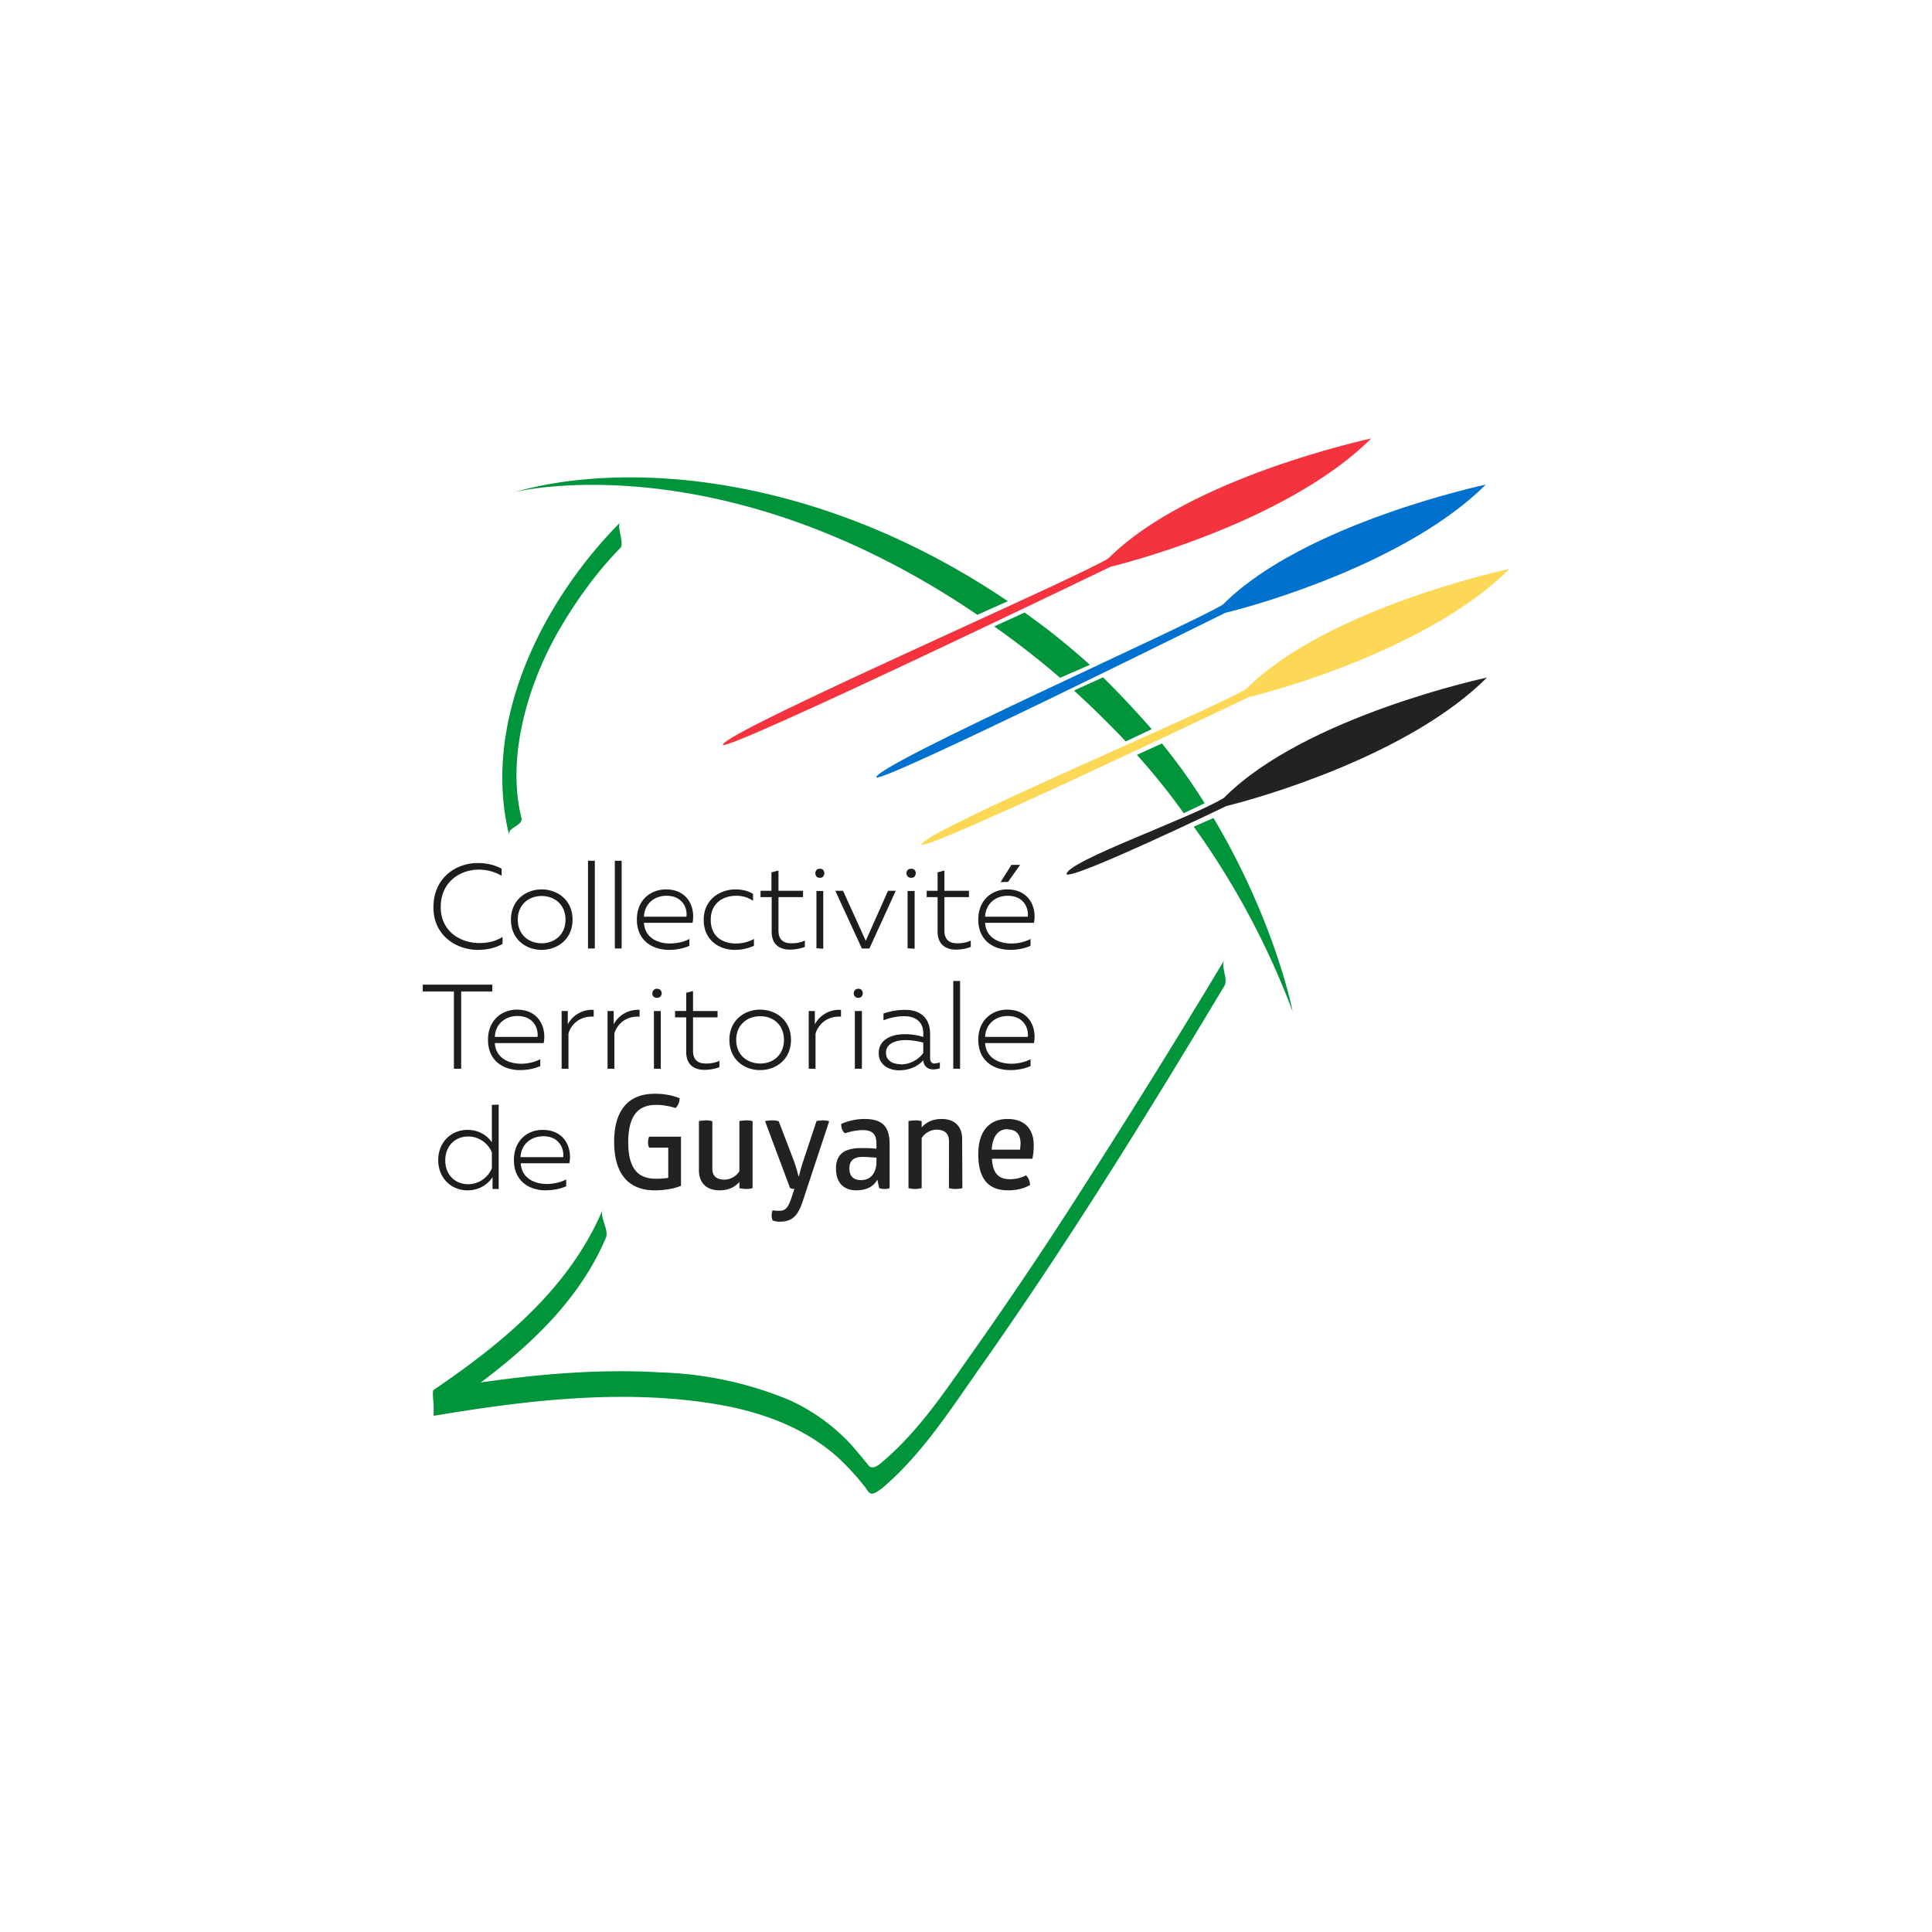 <svg xmlns="http://www.w3.org/2000/svg" width="85" height="85" fill="none"><g clip-path="url(#a)"><path fill="#F5333F" d="M60.33 19.29s-8 1.7-11.57 5.28c-1.4.88-16.9 7.62-16.96 8.2.2.3 17.07-7.84 17.07-7.84 1.4-.33 8.02-2.21 11.46-5.64"/><path fill="#0071CE" d="M65.37 21.32s-8.01 1.7-11.57 5.28c-1.41.88-15.2 7-15.25 7.6.2.29 15.36-7.24 15.36-7.24 1.4-.33 8.02-2.21 11.46-5.64"/><path fill="#222" d="M65.42 29.81s-8.01 1.7-11.57 5.29c-1.41.88-6.88 2.77-6.93 3.36.2.29 7.04-3 7.04-3 1.4-.34 8.02-2.21 11.46-5.65"/><path fill="#FDD756" d="M66.4 25.03s-8 1.7-11.57 5.28c-1.4.88-14.23 6.26-14.29 6.85.2.3 14.4-6.49 14.4-6.49 1.4-.33 8.02-2.2 11.47-5.64"/><path fill="#00953B" d="M44.34 26.45c-8.49-5.74-16.97-6.16-21.7-4.8 0 0 9.04-2.29 20.36 5.4zM47.95 29.25c-.71-.64-1.55-1.34-2.36-1.93l-.51-.37-1.34.61a37 37 0 0 1 2.9 2.26zM50.67 32.08q-1.05-1.2-2.14-2.28l-1.28.58q1.16 1.06 2.28 2.24zM52.52 36.37a35 35 0 0 1 4.35 8.13s-.74-3.9-3.48-8.51zM53 35.34a25 25 0 0 0-1.88-2.63l-1.1.5q1.16 1.3 2.06 2.57zM53.87 42.23q-2.97 4.95-6.08 9.8-2.38 3.75-4.95 7.39c-1.15 1.63-2.33 3.42-3.85 4.75-.2.17-.57.56-.78.3q-.37-.46-.77-.92a8.5 8.5 0 0 0-2.75-1.97 16 16 0 0 0-5.63-1.2c-3.33-.2-6.7.21-9.98.77v1.14c3.04-2.06 6.12-4.4 7.58-7.84.14-.33-.28-.9-.15-1.22-1.46 3.45-4.4 5.86-7.43 7.92-.11.07.09 1.12 0 1.14 4.05-.68 8.3-1.19 12.38-.52 1.95.32 3.89 1 5.38 2.33q.65.6 1.2 1.3c.13.16.2.39.43.29.24-.11.44-.3.63-.47 1.55-1.4 2.75-3.24 3.93-4.93 3.87-5.47 7.4-11.18 10.84-16.92.17-.28-.17-.86 0-1.14M27.3 22.97c-3.5 3.53-6.11 8.85-4.9 13.77-.08-.35.62-.4.54-.76-.66-2.65.26-5.91 1.75-8.42.73-1.23 1.6-2.43 2.6-3.45.2-.2-.18-.95 0-1.14"/><path fill="#1D1D1B" d="M21.02 37.97q.59 0 1.05.25v.31a2 2 0 0 0-1-.27c-.82 0-1.68.53-1.68 1.65 0 1.07.87 1.58 1.7 1.58q.6 0 1.02-.27v.31q-.46.26-1.09.26c-.94 0-1.96-.63-1.95-1.88 0-1.29.99-1.94 1.95-1.94M23.83 39.13c.7 0 1.36.47 1.36 1.33s-.66 1.33-1.36 1.33-1.35-.47-1.35-1.33.66-1.33 1.35-1.33m0 .29c-.57 0-1.05.38-1.05 1.04s.48 1.04 1.05 1.04 1.05-.38 1.05-1.04-.48-1.04-1.05-1.04M26.17 37.87v3.86h-.3v-3.86zM27.35 37.87v3.86h-.3v-3.86zM29.3 39.13c.97 0 1.3.8 1.17 1.47h-2.14c.04.64.58.91 1.15.91q.5-.01.85-.2v.3c-.23.11-.56.18-.89.18-.75 0-1.42-.42-1.42-1.33s.65-1.33 1.28-1.33m.02.28c-.5 0-.96.32-.99.92h1.87c.05-.36-.16-.92-.88-.92M32.36 39.13c.27 0 .56.06.77.2v.3q-.32-.22-.74-.22c-.55 0-1.12.3-1.12 1.06 0 .75.54 1.04 1.1 1.04q.44 0 .8-.2v.3a2 2 0 0 1-.85.18c-.67 0-1.36-.42-1.36-1.32s.72-1.34 1.4-1.34M34.25 38.3v.89h1.08v.28h-1.08v1.47q0 .58.6.56.31 0 .56-.12v.28q-.27.11-.65.12c-.5 0-.81-.26-.81-.79v-1.52h-.49v-.28h.48v-.81zM36.07 38.62q-.18 0-.2-.2.02-.2.2-.2t.2.2q-.02.2-.2.2m-.15 3.1V39.2h.3v2.54zM39.41 39.19l-1.16 2.54h-.33l-1.17-2.54h.34l1 2.2.98-2.2zM40.1 38.62q-.2 0-.22-.2c0-.13.1-.2.21-.2q.19 0 .2.2-.02.2-.2.2m-.16 3.1V39.2h.31v2.54zM41.55 38.3v.89h1.08v.28h-1.08v1.47q0 .58.6.56.32 0 .56-.12v.28q-.27.11-.64.12c-.5 0-.82-.26-.82-.79v-1.52h-.48v-.28h.48v-.81zM44.31 39.13c.98 0 1.31.8 1.18 1.47h-2.15c.04.64.58.91 1.16.91.3 0 .62-.08.84-.2v.3c-.23.11-.56.18-.89.18-.75 0-1.41-.42-1.41-1.33s.65-1.33 1.27-1.33m.02.28c-.5 0-.96.32-.99.92h1.88c.04-.36-.16-.92-.89-.92m-.31-.6.48-.76h.38l-.53.75zM21.66 43.32v.3h-1.37v3.4h-.32v-3.4h-1.38v-.3zM22.74 44.42c.98 0 1.31.8 1.18 1.47h-2.15c.04.64.58.91 1.16.91.3 0 .62-.08.84-.2v.3c-.23.11-.56.18-.89.18-.75 0-1.41-.42-1.41-1.33s.65-1.33 1.27-1.33m.02.28c-.5 0-.96.32-.99.92h1.88c.04-.36-.16-.92-.89-.92M26.12 44.43v.3c-.57-.04-.98.3-1.11.74v1.55h-.3v-2.54h.27v.59c.19-.38.63-.67 1.14-.64M28.14 44.43v.3c-.57-.04-.98.3-1.11.74v1.55h-.3v-2.54H27v.59c.19-.38.63-.67 1.14-.64M28.9 43.9c-.1 0-.2-.06-.2-.2 0-.12.1-.2.2-.2q.2.01.21.2c0 .14-.1.2-.2.2m-.14 3.12v-2.54h.3v2.54zM30.49 43.6v.88h1.08v.28h-1.08v1.47q0 .58.6.56.31 0 .56-.12v.28q-.27.11-.65.12c-.5 0-.81-.26-.81-.79v-1.52h-.49v-.28h.49v-.8zM33.44 44.42c.7 0 1.36.47 1.36 1.33s-.66 1.33-1.36 1.33-1.35-.47-1.35-1.33.66-1.33 1.35-1.33m0 .29c-.57 0-1.05.38-1.05 1.04s.48 1.04 1.06 1.04c.57 0 1.04-.38 1.04-1.04s-.47-1.04-1.04-1.04M37 44.43v.3c-.57-.04-.98.3-1.12.74v1.55h-.3v-2.54h.27v.59c.19-.38.63-.67 1.14-.64M37.76 43.9q-.18 0-.2-.2.02-.19.2-.2.19.01.2.2-.02.2-.2.2m-.15 3.12v-2.54h.31v2.54zM41.15 46.78q.1 0 .2-.04V47a1 1 0 0 1-.28.05c-.22 0-.42-.1-.45-.4q-.4.43-1.06.44c-.45 0-.9-.24-.9-.75 0-.63.6-.84 1.14-.84q.43 0 .82.12v-.17c0-.45-.3-.74-.83-.74-.39 0-.7.09-.92.18v-.3c.2-.07.54-.16.96-.16.68 0 1.09.38 1.09 1.05v1.09q.02.24.23.22m-1.53.04c.39 0 .76-.18 1-.5v-.46c-.23-.06-.52-.11-.77-.11-.43 0-.87.14-.87.56 0 .35.31.5.64.5M42.24 43.16v3.86h-.3v-3.86zM44.31 44.42c.98 0 1.31.8 1.18 1.47h-2.15c.04.64.58.91 1.16.91.3 0 .62-.08.84-.2v.3c-.23.11-.56.18-.89.18-.75 0-1.41-.42-1.41-1.33s.65-1.33 1.27-1.33m.02.28c-.5 0-.96.32-.99.92h1.88c.04-.36-.16-.92-.89-.92M21.94 48.6v3.71h-.27v-.52a1.3 1.3 0 0 1-1.1.58c-.73 0-1.29-.55-1.29-1.33s.56-1.33 1.29-1.33c.51 0 .88.26 1.07.55v-1.65zM20.6 50c-.56 0-1.01.4-1.01 1.05s.44 1.05 1.01 1.05c.5 0 .89-.33 1.04-.7v-.7c-.15-.37-.54-.7-1.04-.7M23.87 49.71c.98 0 1.31.8 1.18 1.47h-2.14c.04.64.58.91 1.15.91.31 0 .63-.08.85-.2v.3q-.37.17-.9.18c-.74 0-1.4-.42-1.4-1.33s.64-1.33 1.26-1.33m.03.28c-.5 0-.97.32-1 .92h1.88c.04-.36-.16-.92-.88-.92"/><path fill="#222" d="M28.8 48.12c.7 0 1.1.2 1.1.2a.6.6 0 0 1-.18.43s-.39-.14-.85-.14c-.7 0-1.23.36-1.23 1.64s.52 1.61 1.23 1.61c.27 0 .48-.03.53-.04v-1.33h-.84s-.05-.08-.05-.23.05-.25.05-.25h1.4v2.16s-.43.2-1.15.2c-1.16 0-1.79-.73-1.79-2.13s.63-2.12 1.79-2.12M30.75 49.33q0-.02.29-.04c.2 0 .3.04.3.04v2.07q-.01.49.53.5a.8.8 0 0 0 .66-.37v-2.2q0-.02.3-.04c.2 0 .28.04.28.04v2.94s-.08.04-.29.04q-.28-.02-.29-.04V52q-.32.37-.88.37c-.58 0-.9-.35-.9-.87zM35.35 52.75c-.2.63-.41 1-1.04 1-.2 0-.32-.06-.32-.06s-.04-.1-.04-.21c0-.13.04-.23.04-.23s.13.02.27.02c.26 0 .4-.07.57-.6l.12-.36q-.09 0-.19-.04l-1.1-2.94q0-.02.3-.04c.2 0 .3.04.3.04l.67 1.75c.14.4.2.67.2.67h.02s.06-.27.19-.67l.58-1.75q0-.02.28-.04c.17 0 .28.04.28.04zM38.03 49.23c.84 0 1.11.38 1.11 1.12v1.92s-.06.04-.23.04c-.14 0-.23-.04-.23-.04l-.08-.37q-.25.46-.92.47c-.55 0-.9-.32-.9-.96 0-.65.39-.9 1.12-.9q.4 0 .66.03v-.21c0-.4-.15-.61-.6-.61-.4 0-.78.14-.78.14s-.08-.05-.13-.17-.04-.24-.04-.24.44-.22 1.02-.22m-.06 1.67q-.6-.01-.6.5c0 .37.2.52.52.52.46 0 .67-.38.67-.79v-.2c-.13 0-.37-.03-.59-.03M42.34 52.27s-.1.04-.3.04-.29-.04-.29-.04V50.2q0-.49-.54-.5a.8.8 0 0 0-.66.37v2.2s-.1.04-.29.04c-.2 0-.29-.04-.29-.04v-2.94q0-.02.3-.04c.18 0 .28.04.28.04v.27q.33-.37.88-.37c.59 0 .9.35.9.87zM43.64 50.98c.04.68.32.9.8.9.42 0 .7-.17.7-.17q.16.16.18.42s-.33.24-.97.24c-.9 0-1.31-.55-1.31-1.59s.51-1.55 1.29-1.55c.71 0 1.15.4 1.15 1.16 0 .36-.06.59-.06.59zm.69-1.3c-.38 0-.65.25-.7.9h1.25l.02-.27c0-.34-.14-.62-.57-.62"/></g><defs><clipPath id="a"><path fill="#fff" d="M18.6 19.29h47.8v46.43H18.6z"/></clipPath></defs></svg>